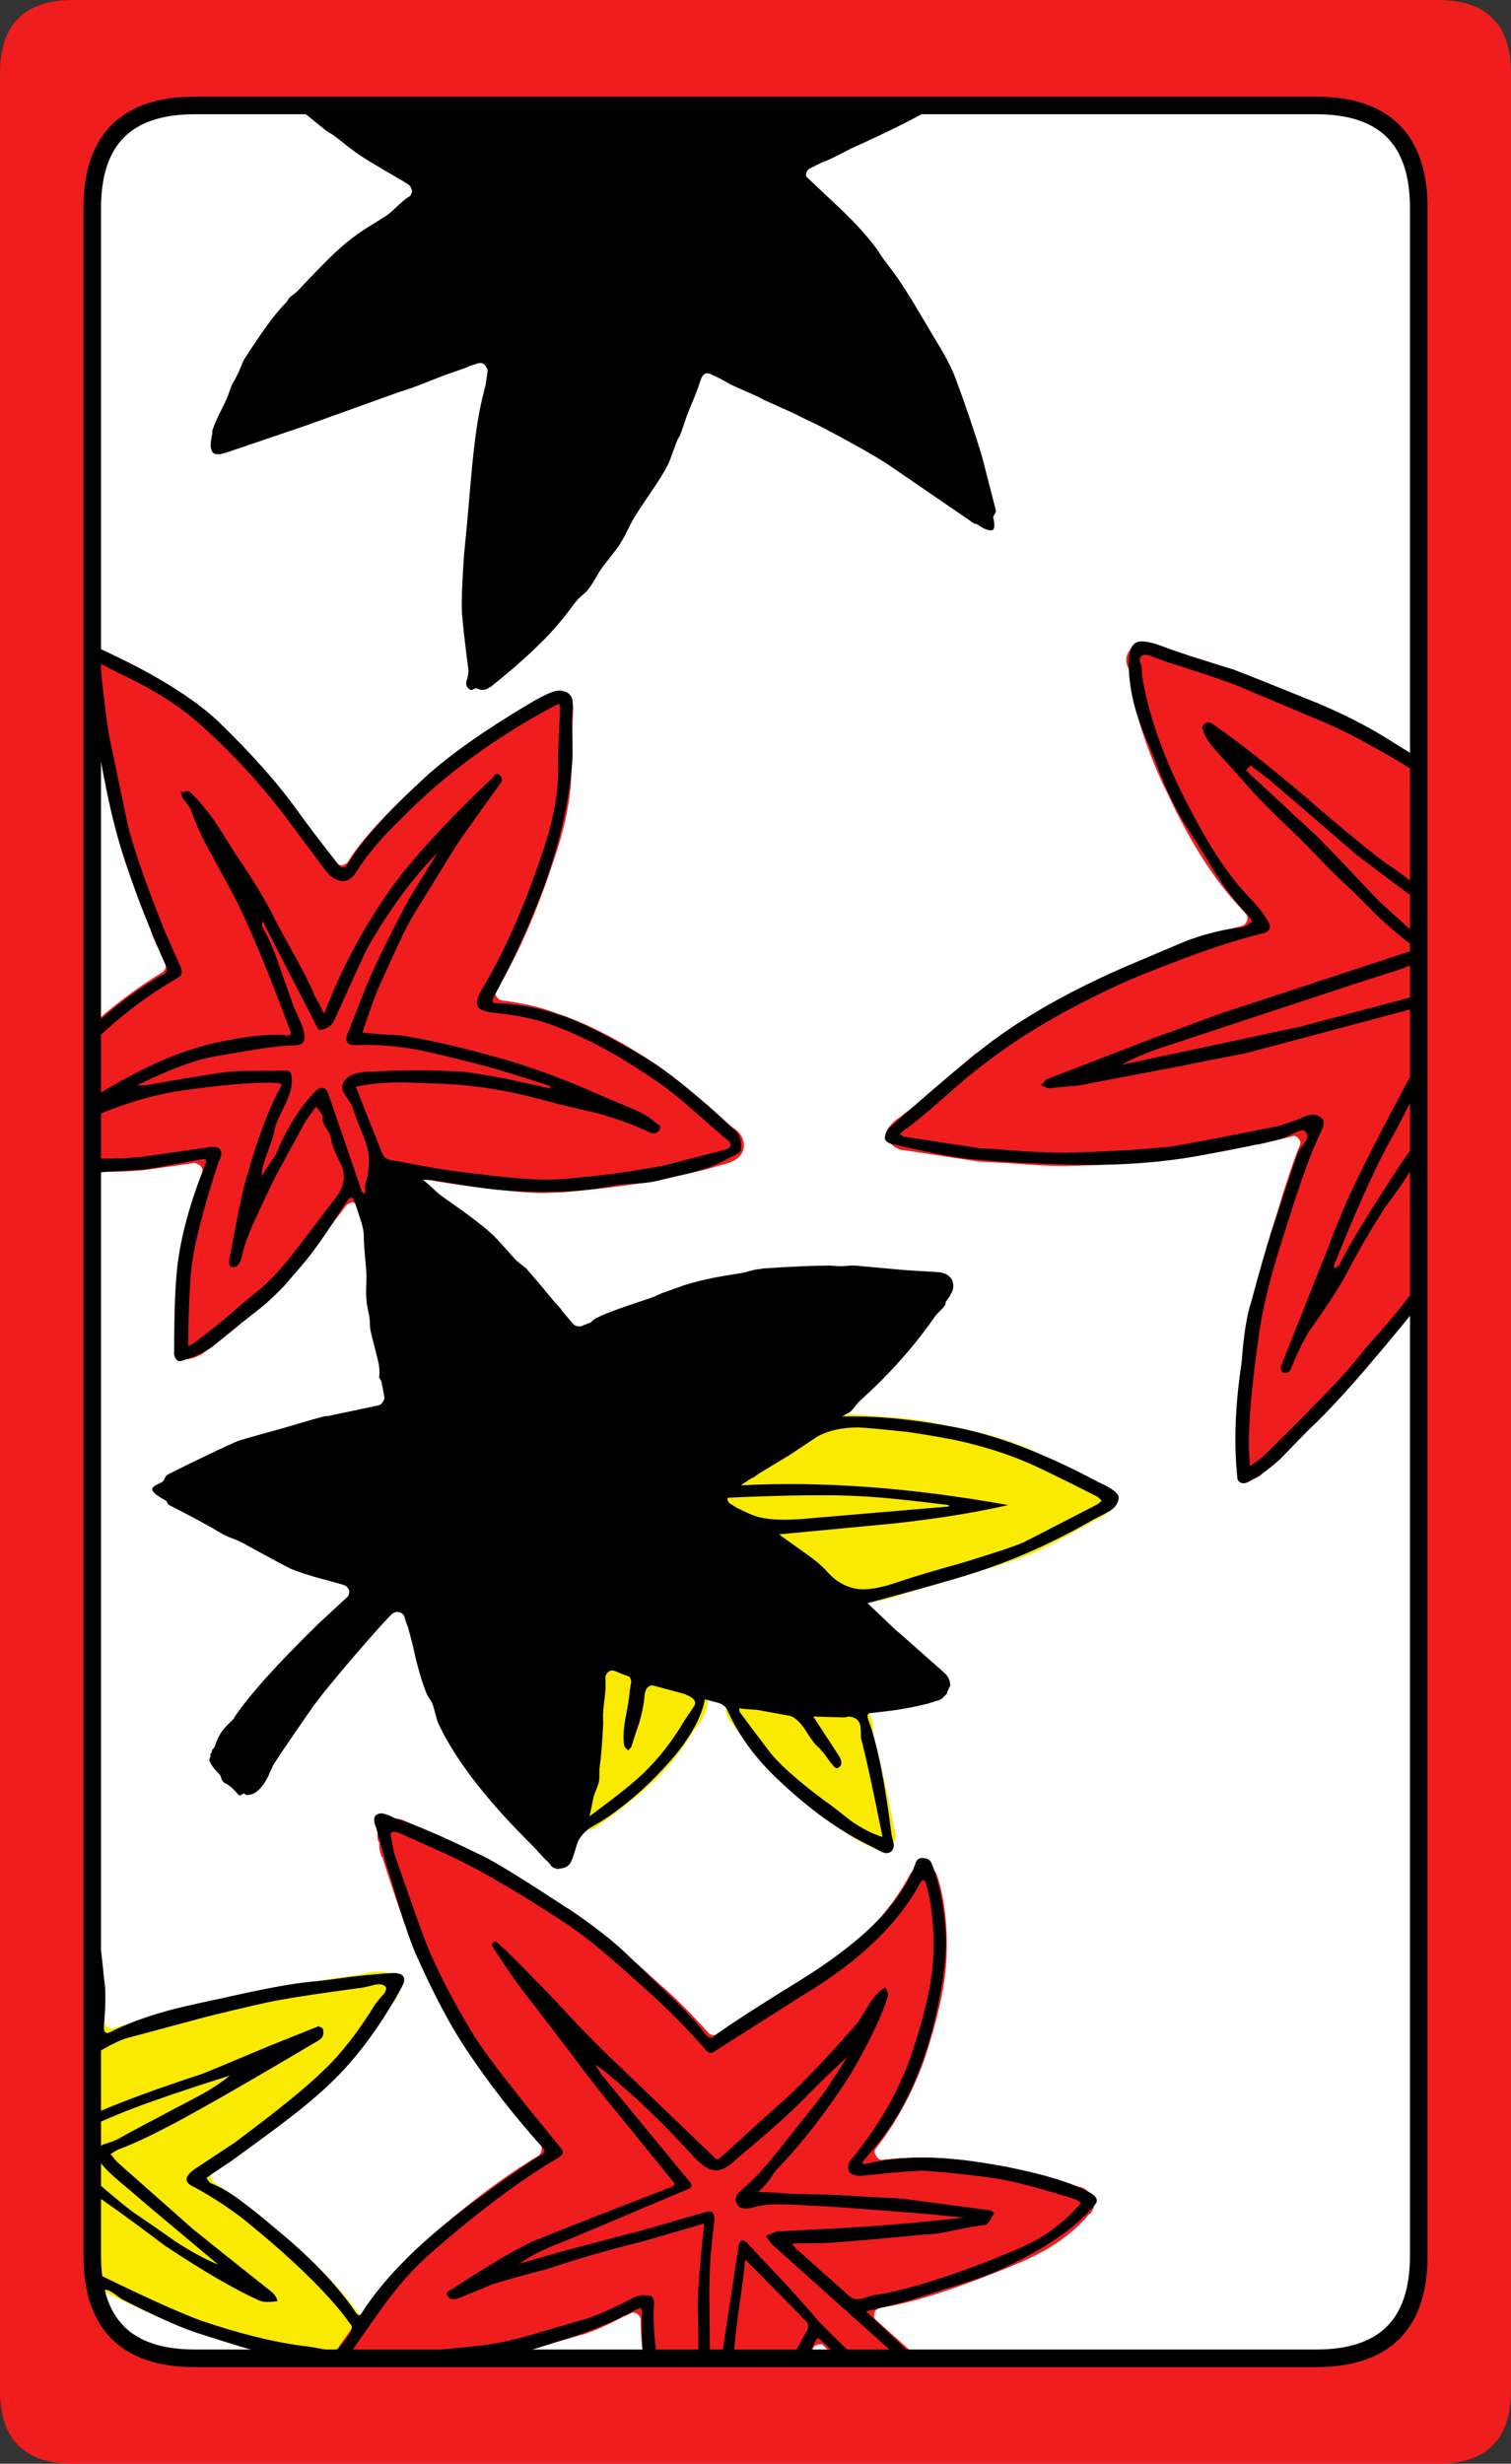 <svg width="103.2" height="168.2" preserveAspectRatio="none" version="1.1" viewBox="0 0 103.2 168.2" xmlns="http://www.w3.org/2000/svg">
 <rect x="0" y="0" width="103.2" height="168.2" fill="#333333" stroke="none"/>
 <path d="m13.299 7.199c-4.667 0-7 2.333-7 7v139.8c0 4.667 2.333 7 7 7h76.6c4.667 0 7-2.333 7-7v-139.8c0-4.667-2.333-7-7-7z" fill="#fff"/>
 <path d="m58.398 96.551c-1.097 7e-3 -2.097 0.24-3 0.699-0.176 0.1-0.608 0.367-1.299 0.801l-0.65 0.5c-0.017 8e-3 -0.034 8e-3 -0.051 0l-3.35 2c-0.187 0.198-0.321 0.365-0.4 0.5-0.039 0.1-0.105 0.166-0.199 0.199-0.068 0.067-0.152 0.1-0.25 0.1-0.196 0.018-0.346 0.068-0.449 0.15-0.03 0.029-0.065 0.046-0.102 0.051-0.234 0.158-0.366 0.34-0.398 0.549-7e-3 0.025-0.024 0.042-0.051 0.051-0.047 0.271 3e-3 0.504 0.15 0.699 0.029 0.048 0.044 0.081 0.049 0.1 0.061 0.098 0.144 0.181 0.25 0.25 1.021 0.677 2.105 1.112 3.25 1.301 0.125 0.018 0.226 0.069 0.301 0.15 0.083 0.085 0.133 0.184 0.15 0.299 0.032 0.197 0.148 0.398 0.35 0.602l1.051 0.75v-0.051c0.849 0.576 1.516 1.109 2 1.6 0.945 1.032 2.043 1.55 3.299 1.551 0.63-4e-3 1.496-0.188 2.6-0.551h-0.049c0.393-0.115 1.242-0.365 2.549-0.75l2.801-0.85c1.61-0.474 2.759-0.858 3.449-1.15 0.986-0.428 2.17-1.044 3.551-1.85l1.4-0.75 0.449-0.35 0.051-0.051c0.016-0.018 0.032-0.033 0.049-0.049 0.169-0.148 0.252-0.365 0.25-0.65 2e-3 -0.25-0.097-0.467-0.299-0.65l-0.051-0.051c-0.136-0.129-0.318-0.245-0.549-0.35l-4.9-2.4h0.049c-1.406-0.614-3.088-1.114-5.049-1.5l-0.5-0.1c-1.434-0.329-2.585-0.511-3.451-0.549zm-17.299 16.1c-0.221 0.017-0.423 0.119-0.609 0.279-0.197 0.322-0.3 0.645-0.291 0.971 0.069 0.383 0.102 1.282 0.1 2.699l-0.199 4c-6e-3 0.041-0.023 0.074-0.051 0.1l-0.699 3.051c-0.086 0.437 0.048 0.753 0.4 0.949 0.017 0.025 0.033 0.042 0.049 0.051 0.14 0.1 0.291 0.15 0.451 0.15 0.206 5e-3 0.373-0.063 0.5-0.201h0.049l1.201-0.898c1.112-0.823 1.978-1.54 2.6-2.15v0.049c1.202-1.202 2.169-2.452 2.9-3.75 0.037-0.036 0.07-0.069 0.1-0.1l0.15-0.15c0.532-0.797 0.698-1.479 0.5-2.049-0.214-0.573-0.749-0.939-1.602-1.1-0.017-7e-3 -0.032-0.025-0.049-0.051l-0.15-0.051c-0.026 9e-3 -0.059 9e-3 -0.1 0-0.179-0.099-0.379-0.148-0.6-0.148-0.042-3e-3 -0.093-0.021-0.15-0.051l-0.201-0.051c-0.018 0.012-0.051 0.012-0.1 0-0.179-0.095-0.411-0.143-0.699-0.148l-0.4 0.049c-0.076 9e-3 -0.16-7e-3 -0.25-0.049-0.051-0.011-0.101-0.046-0.15-0.102l-0.299-0.299c-0.253-0.186-0.753-0.436-1.5-0.75h-0.051l-0.301-0.15zm-0.609 0.279c6e-3 -0.01 4e-3 -0.019 0.01-0.029l-0.051 0.049c0.013-0.011 0.028-9e-3 0.041-0.019zm10.158 2.721c-0.559-0.01-0.892 0.24-1 0.75h-0.049c-0.073 0.388-7e-3 0.721 0.199 1l1.9 2.5c0.665 0.98 1.981 2.197 3.949 3.65 0.055 0.04 0.09 0.089 0.102 0.148h0.049l0.75 0.551c1.403 1.06 2.52 1.727 3.35 2l0.4 0.051c0.184-0.011 0.351-0.079 0.5-0.201 0.161-0.124 0.262-0.274 0.301-0.449 0.014-0.034 0.029-0.067 0.049-0.1 0.055-0.132 0.055-0.283 0-0.451l-0.35-1.699c-0.458-2.189-0.842-3.84-1.15-4.951 3e-3 -0.025 3e-3 -0.058 0-0.1v-0.199c4e-3 -0.426-0.062-0.76-0.199-1v-0.051c-0.279-0.569-0.762-0.852-1.449-0.85l-0.9-0.051-1.701 0.102-0.449 0.148c-0.1 0.063-0.216 0.063-0.35 0l-0.4-0.148c-0.333-0.109-1.149-0.275-2.449-0.5l-0.9-0.15zm-47.5 9.15-0.049 0.049 0.016-2e-3c0.021-8e-3 0.011-0.04 0.033-0.047zm-0.033 0.047c-0.389 0.137-0.615 0.403-0.615 0.852v9.4c6.7e-4 0.166 0.016 0.282 0.049 0.35 0.026 0.065 0.043 0.115 0.051 0.15l0.4 3.1c8e-3 0.111-9e-3 0.212-0.051 0.301-0.039 0.082-0.105 0.148-0.199 0.199-0.171 0.148-0.254 0.365-0.25 0.65v16.201c-1e-3 0.278 0.065 0.493 0.199 0.648 0.073 0.07 0.124 0.154 0.15 0.25 0.019 0.093 1e-3 0.176-0.051 0.25l-0.199 0.551c9e-3 0.034 9e-3 0.051 0 0.051-0.067 0.147-0.1 0.296-0.1 0.449v4.199c0 0.222 0.066 0.424 0.199 0.602 0.112 0.149 0.262 0.232 0.449 0.25l0.301 0.049c0.341-0.029 0.591-0.212 0.75-0.549v0.049l0.75-1.6v-0.051c0.885-1.678 1.485-3.11 1.801-4.299 0.048-0.109 0.114-0.21 0.199-0.301 0.124-0.051 0.24-0.067 0.35-0.049 0.137 0.02 0.238 0.068 0.301 0.148 2.65 1.262 4.567 2.096 5.75 2.5 2.572 0.968 4.972 1.569 7.199 1.801h0.051l1.9 0.4h0.199c0.437-0.021 0.871-0.271 1.301-0.75v0.049c0.437-0.618 0.669-0.967 0.699-1.049 0.267-0.535 0.267-0.999 0.049-1.402l-0.648-0.848c-1.51-1.936-3.793-4.12-6.85-6.551-0.948-0.723-1.799-1.322-2.551-1.799-0.104-0.042-0.187-0.126-0.25-0.25-0.022-0.091-0.022-0.192 0-0.301 0.053-0.114 0.119-0.215 0.199-0.301l0.301-0.199h0.051c0.58-0.309 1.096-0.643 1.549-1l0.9-0.699c2.311-1.681 4.094-3.133 5.35-4.352 1.208-1.175 2.407-2.741 3.6-4.699 0.038-0.036 0.073-0.069 0.102-0.1l0.148-0.15 0.451-0.6c0.289-0.558 0.239-1.042-0.15-1.451-0.253-0.235-0.604-0.351-1.051-0.35-0.342 1.3e-4 -0.641 0.033-0.898 0.1-0.025 0.027-0.06 0.045-0.102 0.051l-6.049 0.9c-1.564 0.327-3.014 0.66-4.35 1l-6.75 1.799c-0.085 0.048-0.185 0.048-0.301 0-0.078-0.025-0.143-0.091-0.199-0.199-0.064-0.066-0.098-0.149-0.102-0.25-1e-3 -1.139-0.067-2.19-0.199-3.15-0.493-3.756-1.427-6.938-2.801-9.549-0.16-0.304-0.392-0.471-0.699-0.5zm21.633 33.4 2e-3 2e-3v-0.051c8e-3 0.014-0.01 0.035-2e-3 0.049z" fill="#faea01"/>
 <path d="m78.1 43.801c-0.433 0.033-0.751 0.233-0.951 0.6-0.267 0.367-0.3 0.766-0.1 1.199 0.033 0.033 0.051 0.084 0.051 0.15l0.049 0.551c0.4 2.567 1.268 5.198 2.602 7.898 1.4 3 2.883 5.401 4.449 7.201l0.9 1c0.067 0.067 0.1 0.166 0.1 0.299 0 0.1-0.033 0.201-0.1 0.301s-0.15 0.166-0.25 0.199c-1.767 0.467-3.9 1.217-6.4 2.25-1.867 0.7-3.783 1.568-5.75 2.602-2.033 1.1-4.033 2.383-6 3.85h-0.051l-2.5 2.15c-1.3 1.133-2.283 1.932-2.949 2.398-0.167 0.133-0.283 0.252-0.35 0.352l-0.1 0.1c-0.167 0.2-0.217 0.433-0.15 0.699v0.051c0.033 0.233 0.183 0.433 0.449 0.6l0.051 0.051c0.1 0.067 0.282 0.15 0.549 0.25l-0.049-0.051 5.25 0.801 1.9 0.1c1.7 0.133 2.933 0.199 3.699 0.199h0.301c3.167-0.067 5.566-0.216 7.199-0.449 1.433-0.167 3.416-0.517 5.949-1.051v0.051l2.301-0.551c0.1-0.067 0.216-0.067 0.35 0 0.1 0.067 0.183 0.167 0.25 0.301 0.033 0.1 0.018 0.216-0.049 0.35-0.4 0.967-0.935 2.567-1.602 4.801l-0.35 1.1c-0.833 2.867-1.366 5-1.6 6.4-0.567 3.3-0.834 6.066-0.801 8.299l0.051 1.35c0.033 0.333 0.2 0.568 0.5 0.701h0.051c0.1 0.067 0.216 0.1 0.35 0.1 0.167 0 0.349-0.05 0.549-0.15l0.25-0.15h-0.049c0.5-0.4 0.765-0.615 0.799-0.648l1.852-1.852c2.433-2.367 4.183-4.248 5.25-5.648h0.049l3.301-4h0.049c1.3-1.767 2.201-3.168 2.701-4.201 0-0.033 0.015-0.066 0.049-0.1 0.067-0.1 0.102-0.267 0.102-0.5v-8.551c-0.067-0.1-0.102-0.183-0.102-0.25 0-0.1 0.017-0.183 0.051-0.25 0.033-0.1 0.051-0.232 0.051-0.398v-4.65c0-0.2-0.035-0.351-0.102-0.451-0.067-0.067-0.115-0.15-0.148-0.25 0-0.133 0.015-0.232 0.049-0.299 0.067-0.133 0.1-0.284 0.1-0.451v-0.299c0-0.1 0.035-0.183 0.102-0.25v-4.201l-0.051-0.398v-0.102l0.051-0.398v-8.051c0-0.333-0.151-0.583-0.451-0.75l-3.5-2.35c-2.133-1.3-4.1-2.333-5.9-3.1l-1.75-0.75c-2.133-0.9-3.449-1.435-3.949-1.602-0.767-0.333-1.883-0.715-3.35-1.148l-2.551-0.852h0.051zm-71.25 0.6c-0.2 0-0.351 0.033-0.451 0.1-0.033 0.033-0.049 0.066-0.049 0.1-0.3 0.167-0.434 0.434-0.4 0.801l0.1 1.299c0.167 1.833 0.401 3.401 0.701 4.701v-0.051c0.2 0.7 0.382 1.584 0.549 2.65l0.551 2.4c0.333 1.533 1.134 3.849 2.4 6.949l0.148 0.5 0.852 1.9c0.067 0.1 0.082 0.216 0.049 0.35-0.067 0.133-0.15 0.234-0.25 0.301-2.033 1.233-3.966 2.749-5.799 4.549h0.049l-2.549 2.75h-0.051c-0.167 0.167-0.25 0.368-0.25 0.602v4.799c0 0.233 0.101 0.45 0.301 0.65 0.167 0.167 0.382 0.25 0.648 0.25l0.551 0.051c0.033-0.033 0.084-0.051 0.15-0.051h2.85c1.5 0 2.667-0.066 3.5-0.199l2.801-0.4c0.1 0 0.199 0.033 0.299 0.1 0.1 0.033 0.183 0.117 0.25 0.25 0.033 0.1 0.033 0.216 0 0.35-1 2.8-1.55 5.035-1.65 6.701-0.067 0.567-0.1 1.383-0.1 2.449l-0.1 2.699c0 0.267 0.134 0.501 0.4 0.701 0.133 0.067 0.283 0.117 0.449 0.15l0.451-0.102 0.449-0.199-0.051 0.051c1.033-0.733 2.101-1.584 3.201-2.551v-0.051l1.299-1.049v0.049c0.933-0.8 2.251-2.333 3.951-4.6l1.549-2.049c0.067-0.067 0.15-0.117 0.25-0.15 0.067-0.067 0.15-0.084 0.25-0.051s0.183 0.084 0.25 0.15c0.167 0.1 0.351 0.15 0.551 0.15h0.15c0.233-0.033 0.415-0.134 0.549-0.301 0.167-0.3 0.267-0.55 0.301-0.75l0.051-0.75c0-0.1 0.033-0.183 0.1-0.25 0.067-0.1 0.133-0.166 0.199-0.199 0.067-0.033 0.15-0.051 0.25-0.051l0.451 0.051h0.148c1.767 0.367 3.567 0.667 5.4 0.9h0.201c1.867 0.267 3.316 0.398 4.35 0.398l1.4-0.049c2.967-0.267 5.333-0.585 7.1-0.951 0.767-0.167 1.683-0.382 2.75-0.648l1.4-0.4c0.6-0.2 0.949-0.533 1.049-1 0.067-0.567-0.166-1.034-0.699-1.4-0.067-0.033-0.117-0.066-0.15-0.1l-1.5-1.35c-1.533-1.3-2.683-2.217-3.449-2.75-2.4-1.633-4.65-2.817-6.75-3.551h-0.051c-1.033-0.433-2.334-0.749-3.9-0.949-0.1 0-0.199-0.05-0.299-0.15-0.1-0.1-0.15-0.201-0.15-0.301s0.033-0.199 0.1-0.299c1.433-2.367 2.734-5.334 3.9-8.9 0.9-2.633 1.284-4.916 1.15-6.85-0.033-0.667-3.3e-4 -1.401 0.1-2.201l0.049-1.199c0-0.167-0.033-0.318-0.1-0.451-0.033-0.1-0.049-0.183-0.049-0.25-0.067-0.167-0.185-0.298-0.352-0.398-0.2-0.1-0.332-0.15-0.398-0.15l-0.301 0.1h-0.1l-0.301 0.1c-4.033 2.1-7.566 4.668-10.6 7.701-1.533 1.533-2.599 2.799-3.199 3.799-0.1 0.1-0.201 0.168-0.301 0.201-0.133 0.033-0.25 0.016-0.35-0.051-0.1-0.033-0.183-0.099-0.25-0.199l-0.051-0.102-2.949-3.949c-1.633-2.167-3.534-4.184-5.701-6.051-1.533-1.333-3.415-2.533-5.648-3.6l-1.25-0.6c-0.133-0.067-0.267-0.1-0.4-0.1zm20.049 79.75c-0.367 0-0.65 0.134-0.85 0.4 0 0.033-0.015 0.049-0.049 0.049-0.2 0.233-0.268 0.567-0.201 1l0.1 0.201v0.148c0 0.267 0.05 0.517 0.15 0.75 0 0.033 0.017 0.051 0.051 0.051l0.4 1.25c0.767 2.333 1.35 3.983 1.75 4.949h0.049c0.8 2.033 1.951 4.25 3.451 6.65 0.933 1.5 2.615 3.717 5.049 6.65l0.051 0.051 0.1 0.148c0.033 0.067 0.051 0.15 0.051 0.25 0 0.067-0.017 0.15-0.051 0.25-0.033 0.067-0.084 0.135-0.15 0.201-2.533 1.533-5.167 3.533-7.9 6-1.4 1.167-3.032 3.116-4.898 5.85l-0.65 0.9c-0.3 0.367-0.333 0.733-0.1 1.1v0.051c0.167 0.367 0.5 0.549 1 0.549h0.35c1.9 0 4.633-0.182 8.199-0.549 1.133-0.133 2.767-0.484 4.9-1.051h-0.051l2.051-0.6h0.051c0.767-0.233 1.749-0.667 2.949-1.301h0.051l0.299-0.15c0.1-0.067 0.201-0.082 0.301-0.049 0.133 0.033 0.232 0.099 0.299 0.199 0.067 0.067 0.102 0.167 0.102 0.301 0 0.833 0.099 2.015 0.299 3.549l0.1 1v0.25c-0.033 0.067-0.082 0.117-0.148 0.15-0.1 0.133-0.15 0.3-0.15 0.5v0.6c0 0.233 0.083 0.435 0.25 0.602 0.2 0.167 0.417 0.25 0.65 0.25h8.35c0.267 0 0.484-0.083 0.65-0.25 0.167-0.167 0.25-0.368 0.25-0.602v-0.75l-0.051-0.399c0-0.1 0.033-0.201 0.1-0.301l1.5-2.699c0.033-0.1 0.101-0.168 0.201-0.201 0.067-0.033 0.166-0.049 0.299-0.049 0.1 0 0.183 0.048 0.25 0.148l3.4 3.201 0.199 0.15c0.067 0.033 0.117 0.099 0.15 0.199 0.033 0.067 0.051 0.133 0.051 0.199v0.5c0 0.233 0.083 0.435 0.25 0.602 0.167 0.167 0.384 0.25 0.65 0.25h3.299c0.267 0 0.484-0.083 0.65-0.25 0.167-0.167 0.25-0.368 0.25-0.602v-0.949c0-0.4-0.184-0.683-0.551-0.85-0.033-0.033-0.066-0.051-0.1-0.051l-4.65-4.15c-0.133-0.1-0.199-0.216-0.199-0.35s0.033-0.25 0.1-0.35c0.1-0.1 0.216-0.166 0.35-0.199 1.8-0.267 4.201-0.984 7.201-2.15l0.25-0.1c1.5-0.567 2.682-1.084 3.549-1.551 1.333-0.733 2.417-1.6 3.25-2.6h0.051c0.2-0.233 0.301-0.501 0.301-0.801v-0.049c-0.033-0.2-0.117-0.384-0.25-0.551-0.067-0.033-0.117-0.066-0.15-0.1-0.2-0.2-0.4-0.316-0.6-0.35h-0.051l-0.9-0.301c-1.3-0.4-2.283-0.667-2.949-0.801-0.833-0.233-1.818-0.415-2.951-0.549l-0.699-0.1c-1.167-0.167-2.217-0.25-3.15-0.25h-0.049c-0.9 0-1.801 0.048-2.701 0.148-0.133 0.033-0.25 3.3e-4 -0.35-0.1-0.1-0.1-0.166-0.216-0.199-0.35-0.033-0.133-3.3e-4 -0.25 0.1-0.35 1.367-1.767 2.45-3.751 3.25-5.951 0.967-2.9 1.482-5.282 1.549-7.148 0.067-2.067-0.133-3.852-0.6-5.352-0.033-0.033-0.049-0.082-0.049-0.148-0.133-0.4-0.451-0.602-0.951-0.602h-0.1c-0.4 0.067-0.683 0.268-0.85 0.602-0.833 1.567-1.984 3.032-3.451 4.398-1.1 0.933-2.565 1.968-4.398 3.102h0.049c-0.733 0.433-2.067 1.282-4 2.549l-1.25 0.801c-0.133 0.033-0.25 0.049-0.35 0.049-0.133-0.033-0.234-0.082-0.301-0.148-1.333-1.467-2.399-2.534-3.199-3.201l-1.15-1.049c-2.2-2-3.95-3.417-5.25-4.25h-0.049l-0.051-0.051h-0.051c-3.7-2.333-6.349-3.866-7.949-4.6l-3.1-1.35c-0.233-0.1-0.468-0.15-0.701-0.15z" fill="#ef1d1e"/>
 <path d="m16.949 1.9c-0.237 6e-3 -0.454 0.105-0.65 0.299-0.168 0.174-0.251 0.391-0.25 0.65v0.801c-0.01 0.504 0.228 0.805 0.701 0.9 0.072 0.028 0.138 0.061 0.199 0.1l0.199 0.15c0.038 0.029 0.073 0.061 0.102 0.1l0.148 0.199c0.801 0.711 1.9 1.444 2.816 2.164 0.714 0.575 1.14 0.91 2.035 1.637 0.227 0.167 0.333 0.195 0.553 0.354 0.471 0.335 0.801 0.659 1.297 0.996l0.049 0.051c0.428 0.33 1.547 1.012 3.352 2.049l0.398 0.25c0.114 0.084 0.182 0.185 0.201 0.301 0.057 0.108 0.057 0.207 0 0.299-0.028 0.126-0.096 0.209-0.201 0.25-0.462 0.277-0.999 0.919-1.471 1.246-1.069 0.708-1.993 1.138-3.328 2.356-0.816 0.742-1.8 1.783-2.781 2.818-0.199 0.206-0.368 0.267-0.568 0.48-0.078 0.084-0.129 0.217-0.205 0.303-0.072 0.078-0.123 0.118-0.195 0.197-0.633 0.667-1.517 1.884-2.65 3.65-0.17 0.271-0.286 0.702-0.447 0.998v2e-3l-0.25 0.5-0.051 0.051c-0.239 0.438-0.292 0.772-0.475 1.178-0.32 0.739-0.694 1.315-0.975 2.172-0.028 0.092 0.02 0.115 0 0.199-0.125 0.531-0.172 0.991 0 1.25 0.133 0.2 0.449 0.217 0.949 0.051l5.449-1.85c1.4-0.5 3.534-1.267 6.4-2.301 1.198-0.361 2.024-0.74 2.994-1.111l1.406-0.488 0.25-0.1c0.041-0.01 0.074-0.027 0.1-0.051l0.6-0.199c0.109-0.024 0.209-0.024 0.301 0 0.126 0.061 0.209 0.145 0.25 0.25 0.081 0.101 0.114 0.2 0.1 0.299-0.06 0.368-0.073 0.556-0.129 0.906-0.034 0.192-0.094 0.271-0.121 0.494-0.267 1-0.484 2.217-0.65 3.65-0.1 0.8-0.216 2-0.35 3.6-0.067 0.867-0.183 2.134-0.35 3.801-0.133 1.8-0.184 3.149-0.15 4.049 0.066 0.86 0.217 2.175 0.447 3.922 0 0.016-2e-4 0.021 0 0.037 0 0.167-0.05 0.412-0.148 0.742-0.033 0.267 0.065 0.449 0.299 0.549 0.115 0.044 0.264-0.119 0.387-0.119 0.01 4e-3 2e-3 0.016 0.016 0.019 0.136 0.061 0.252 0.094 0.35 0.1 0.233 1e-3 0.417-0.065 0.551-0.199h0.051c2.256-1.797 3.923-3.381 5-4.75 0.406-0.508 0.516-0.681 0.867-1.127 0.244-0.309 0.6-0.502 0.832-0.824 0.388-0.512 0.59-0.984 0.953-1.49 0.288-0.384 0.839-1.066 1.047-1.359 0.559-0.813 0.72-1.38 1.188-2.137 0.708-1.148 1.639-2.343 2.213-3.463 0.169-0.308 0.469-1.261 0.67-1.728 0.037-0.093 0.145-0.23 0.18-0.322 0.1-0.239 0.322-0.94 0.459-1.32 0.327-0.871 0.55-1.243 0.941-2.43 0.133-0.433 0.366-0.565 0.699-0.398 0.333 0.133 0.783 0.366 1.35 0.699 0.328 0.151 1.012 0.452 1.701 0.756 0.329 0.146 0.426 0.238 0.799 0.395l1.963 0.883c0.01 5e-3 0.028 0.013 0.037 0.018 0.335 0.199 1.104 0.537 1.582 0.781 2.175 1.135 3.98 2.137 5.019 2.867l5.549 3.801c0.033 8e-3 0.051 8e-3 0.051 0 0.038 0.028 0.104 0.021 0.148 0.041 0.358 0.273 0.699 0.439 1.002 0.408 0.167-0.033 0.199-0.299 0.1-0.799-0.01-0.035-0.017-0.078-0.021-0.113 0.054-0.163 0.227-0.289 0.172-0.486l-0.951-3.701c-0.517-1.692-1.116-3.458-1.799-5.299-0.273-0.721-0.757-1.638-1.451-2.75l-0.65-1.102c-1.004-1.708-1.737-2.857-2.199-3.449l-0.6-0.801c-0.021-0.027-0.028-0.032-0.049-0.059-0.158-0.236-0.183-0.29-0.352-0.541-0.567-0.8-1.367-1.699-2.4-2.699l-2.455-2.316c-0.014-0.046-0.042-0.082-0.045-0.135 0-0.081 0.015-0.165 0.051-0.25 0.064-0.088 0.13-0.154 0.199-0.199 0.399-0.193 0.537-0.266 0.881-0.434 0.117-0.047 0.197-0.065 0.32-0.117 0.367-0.167 0.9-0.432 1.6-0.799 2.5-1.133 4.25-2 5.25-2.6l4.547-2.801c0.086-0.061 0.035-0.146 0.102-0.211 0.051-0.035 0.097-0.054 0.148-0.09 0.085-0.028 0.169-0.044 0.25-0.049 0.188-0.018 0.339-0.101 0.451-0.25v-0.051c0.165-0.154 0.248-0.336 0.25-0.549v-0.701c0-0.26-0.079-0.477-0.25-0.65-0.197-0.194-0.414-0.293-0.65-0.299zm60.6 42c-0.333 0.2-0.483 0.766-0.449 1.699 0.033 1.433 0.4 2.984 1.1 4.65 0.3 0.7 0.717 1.733 1.25 3.1 0.5 1.167 1 2.151 1.5 2.951 0.467 0.7 1.133 1.766 2 3.199 0.767 1.233 1.517 2.216 2.25 2.949l0.35 0.451c-0.367 0.267-0.584 0.4-0.65 0.4-1.1 0.1-2.315 0.383-3.648 0.85-0.267 0.1-1.418 0.583-3.451 1.449-4 1.667-7.333 3.485-10 5.451-1.633 1.233-3.967 3.198-7 5.898-0.2 0.167-0.316 0.368-0.35 0.602-0.067 0.267 0.082 0.449 0.449 0.549 2.3 0.533 4.002 0.867 5.102 1 1.933 0.2 4.232 0.334 6.898 0.4 3.1 0.1 6.017-0.084 8.75-0.551 2.933-0.533 4.885-0.933 5.852-1.199 0.2-0.067 0.498-0.2 0.898-0.4 0.367-0.167 0.601-0.217 0.701-0.15 0.233 0.2 0.249 0.45 0.049 0.75l-0.5 0.701-1.75 5.25c-0.367 1.1-0.849 2.767-1.449 5-0.3 0.9-0.517 2.284-0.65 4.15-0.433 2.767-0.532 5.35-0.299 7.75 0 0.2 0.066 0.332 0.199 0.398 0.167 0.1 0.366 0.085 0.6-0.049 0.7-0.367 1.435-0.9 2.201-1.6 0.833-0.867 1.465-1.518 1.898-1.951 1.3-1.2 3.085-3.167 5.352-5.9 2.133-2.5 3.666-4.616 4.6-6.35 0.233-0.333 0.433-0.717 0.6-1.15 0.167-0.267 0.283-0.482 0.35-0.648 0.067-0.233 7.8e-4 -0.417-0.199-0.551-0.133-0.067-0.25 0.017-0.35 0.25-0.167 0.267-0.3 0.433-0.4 0.5l-0.051 0.051-0.049 0.148c-0.333 0.8-0.833 1.668-1.5 2.602-0.4 0.533-1.018 1.332-1.852 2.398-0.533 0.7-1.4 1.717-2.6 3.051-0.867 1.133-2 2.401-3.4 3.801-0.8 0.833-2.015 2.048-3.648 3.648-0.1 0.1-0.4 0.317-0.9 0.65l-0.051-1.25c-0.033-1.867 0.217-4.599 0.75-8.199 0.267-1.7 0.8-3.783 1.6-6.25 1.1-3.567 1.968-5.968 2.602-7.201 0.233-0.467 0.198-0.783-0.102-0.949-0.3-0.2-0.666-0.2-1.1 0-0.8 0.333-1.416 0.55-1.85 0.65-3.8 0.767-6.267 1.234-7.4 1.4-1.967 0.2-4.333 0.332-7.1 0.398-0.733 0-1.667-0.033-2.801-0.1-1.7-0.133-2.683-0.199-2.949-0.199l-5.25-0.801-0.25-0.15 0.25-0.25c0.667-0.467 1.583-1.217 2.75-2.25 1.2-1.067 2.117-1.832 2.75-2.299 1.767-1.367 3.749-2.634 5.949-3.801 2.067-1.1 3.935-1.966 5.602-2.6 2.767-1.1 5.032-1.883 6.799-2.35 0.5-0.133 0.767-0.201 0.801-0.201 0.333-0.133 0.45-0.333 0.35-0.6-0.167-0.367-0.45-0.783-0.85-1.25-0.433-0.467-0.767-0.833-1-1.1-1.3-1.433-2.734-3.749-4.301-6.949-1.3-2.7-2.149-5.25-2.549-7.65 0-0.433-0.035-0.716-0.102-0.85-0.1-0.233-0.082-0.4 0.051-0.5 0.1-0.1 0.284-0.117 0.551-0.051l1.049 0.4c2.133 0.667 3.734 1.2 4.801 1.6l5.699 2.4c1.433 0.567 3.35 1.567 5.75 3 0.8 0.5 1.967 1.283 3.5 2.35h0.051c0.3 0.133 0.517 0.083 0.65-0.15 0.067-0.133 0.067-0.217 0-0.25-0.133-0.067-0.217-0.117-0.25-0.15l-0.4-0.35c-0.767-0.7-2.133-1.65-4.1-2.85-1.8-1.167-3.85-2.2-6.15-3.1-2.633-1.067-4.267-1.718-4.9-1.951-2.133-0.633-3.717-1.149-4.75-1.549-0.967-0.367-1.6-0.45-1.9-0.25zm-70.6 0.449c-0.533-0.267-0.816-0.199-0.85 0.201-0.067 0.667-0.051 1.45 0.049 2.35 0.2 1.8 0.384 3.149 0.551 4.049 0.433 2.367 0.784 4.068 1.051 5.102 0.367 1.433 0.882 3.065 1.549 4.898 0.467 1.3 1.133 2.934 2 4.9 0.167 0.3 0.134 0.517-0.1 0.65-2.233 1.233-4.567 3.117-7 5.65l-2 2.5c-0.133 0.2-0.116 0.382 0.051 0.549 0.1 0.133 0.183 0.168 0.25 0.102 0.067-0.1 0.1-0.168 0.1-0.201l3.299-3.5c1.933-1.933 3.933-3.499 6-4.699l0.4-0.25c0.133-0.133 0.15-0.333 0.051-0.6l-1.15-2.602c-1.3-3.267-2.133-5.683-2.5-7.25l-1.051-5.049c-0.233-0.867-0.499-2.816-0.799-5.85l1.25 0.648c2.233 1.033 4.049 2.167 5.449 3.4 2.067 1.833 3.933 3.818 5.6 5.951l2.951 3.949c0.367 0.533 0.766 0.834 1.199 0.9 0.433 0.033 0.784-0.184 1.051-0.65 0.7-1.133 1.783-2.401 3.25-3.801 2.867-2.9 6.316-5.415 10.35-7.549l0.25-0.1 0.051 0.35c-0.033 0.767-0.084 1.9-0.15 3.4 0.133 1.867-0.233 4.049-1.1 6.549-1.167 3.467-2.452 6.401-3.852 8.801-0.467 0.733-0.649 1.233-0.549 1.5s0.499 0.433 1.199 0.5c1.633 0.167 3 0.467 4.1 0.9 2.067 0.767 4.251 1.933 6.551 3.5 0.733 0.467 1.584 1.116 2.551 1.949l2.398 2.1c0.633 0.433 0.668 0.734 0.102 0.9l-4.051 1.051c-2.2 0.433-4.551 0.749-7.051 0.949-1.3 0.1-3.217-0.016-5.75-0.35-1.633-0.167-3.416-0.45-5.35-0.85-0.267-0.033-0.484-0.068-0.65-0.102-0.267-0.067-0.449-0.216-0.549-0.449l-1.801-4.551c0.9-0.2 1.917-0.299 3.051-0.299 0.333 0 1.349 0.033 3.049 0.1 2.133 0.1 4.368 0.466 6.701 1.1 0.833 0.233 2.066 0.534 3.699 0.9 1.4 0.4 2.584 0.834 3.551 1.301 0.233 0.133 0.45 0.098 0.65-0.102 0.167-0.2 0.116-0.367-0.15-0.5-0.4-0.367-0.95-0.7-1.65-1l-1.801-0.75c-2.667-1.2-5.083-2.099-7.25-2.699-2.433-0.7-4.666-1.217-6.699-1.551-1.233-0.067-2.132-0.133-2.699-0.199l0.148-0.449c0.467-1.4 0.85-2.417 1.15-3.051 1.1-2.467 1.835-3.984 2.201-4.551l2.898-4.699c0.4-0.6 1.417-2.034 3.051-4.301 0.133-0.167 0.101-0.349-0.1-0.549-0.133-0.133-0.267-0.083-0.4 0.15l-1.1 1.049c-2.767 2.7-4.8 4.983-6.1 6.85-1.8 2.6-3.252 5.35-4.352 8.25-0.4-0.733-0.615-1.133-0.648-1.199-0.3-0.733-0.767-1.667-1.4-2.801-0.767-1.367-1.251-2.266-1.451-2.699-0.533-1.067-1.4-2.483-2.6-4.25-0.6-0.967-1.067-1.699-1.4-2.199-0.567-0.8-1.115-1.451-1.648-1.951-0.1-0.1-0.218-0.116-0.352-0.049-0.133 0.033-0.232 0.033-0.299 0l0.1 0.398c0.367 0.467 0.566 0.752 0.6 0.852 0.267 0.833 0.734 1.849 1.4 3.049l1.6 2.951c1 1.967 2.268 5.015 3.801 9.148 0.033 0.167-0.05 0.25-0.25 0.25-1.133-0.133-2.767 0.033-4.9 0.5-1.567 0.367-3.1 0.917-4.6 1.65-1.767 0.867-3.35 1.783-4.75 2.75-0.467 0.333-0.651 0.735-0.551 1.201 0.233 0 0.4-0.035 0.5-0.102 2.633-1.2 5.017-1.95 7.15-2.25 3.1-0.433 5.284-0.6 6.551-0.5 0.233 0 0.282 0.101 0.148 0.301-0.867 1.6-1.683 3.817-2.449 6.65-0.2 0.733-0.533 2.367-1 4.9-0.1 0.433-0.05 0.666 0.15 0.699 0.3 0.067 0.517-0.15 0.65-0.65 0.167-0.767 0.483-1.65 0.949-2.65l1.199-2.549c0.2-0.4 0.95-1.784 2.25-4.15l0.701-0.949 0.299 0.398c0.1 0.133 0.15 0.252 0.15 0.352-0.033 0.233 0.05 0.483 0.25 0.75 0.2 0.3 0.301 0.515 0.301 0.648 0.067 0.467 0.317 1.1 0.75 1.9 0.267 0.767 0.133 1.484-0.4 2.15l-2.551 3.35c-1 1.333-1.95 2.366-2.85 3.1-0.2 0.133-0.933 0.752-2.199 1.852-0.9 0.733-1.65 1.317-2.25 1.75l-0.25 0.1v-0.201c0.033-2.167 0.099-3.783 0.199-4.85 0.133-1.567 0.75-4.049 1.85-7.449 0.233-0.433 0.284-0.734 0.15-0.9-0.133-0.2-0.449-0.25-0.949-0.15l-3.801 0.551c-0.833 0.133-1.866 0.199-3.1 0.199h-3.85c-0.367 0-0.533 0.101-0.5 0.301 0 0.3 0.167 0.5 0.5 0.6 0.3 0.1 0.583 0.15 0.85 0.15h0.4c0.333-0.067 0.8-0.1 1.4-0.1 0.633 0 1.083-0.018 1.35-0.051 0.533-0.033 1.349-0.084 2.449-0.15 0.5-0.067 1.818-0.299 3.951-0.699 0.3-0.067 0.399 0.032 0.299 0.299-1.067 2.633-1.716 5.017-1.949 7.15-0.133 1.233-0.201 3.1-0.201 5.6-0.033 0.2-4e-5 0.384 0.102 0.551 0.1 0.167 0.249 0.217 0.449 0.15 0.933-0.3 1.633-0.633 2.1-1 1.433-1.167 2.517-2.033 3.25-2.6 0.5-0.4 1.05-0.917 1.65-1.551 0.667-0.767 1.167-1.35 1.5-1.75 0.4-0.5 0.883-1.167 1.449-2 0.767-1.2 1.218-1.884 1.352-2.051 0.2-0.267 0.349-0.249 0.449 0.051 0.1 0.267 0.234 0.666 0.4 1.199 0.167 0.467 0.25 0.868 0.25 1.201 0 0.814 0.128 1.629 0.172 2.443 0.053 0.758-0.081 1.208 0.027 2.057v0.049c0.029 0.232 0.148 0.745 0.191 1.023 0.034 0.276 0.02 0.552 0.059 0.828 0.032 0.162 0.168 0.7 0.389 1.551 0.01 0.037 0.01 0.06 0.018 0.098 0.186 0.638 0.258 1.163 0.193 1.551-0.015 0.059 0.111 0.212 0.156 0.311l0.195 1.039c0.025 0.135-0.01 0.251-0.102 0.35-0.063 0.134-0.162 0.217-0.299 0.25l-3.551 0.75 0.051-0.049-0.15 0.049h-0.051c-1.237 0.321-1.848 0.531-2.799 0.801-1.07 0.304-2.442 0.662-3.15 0.9-0.638 0.278-1.772 0.811-3.4 1.6l-1.199 0.6c-0.026 0.02-0.059 0.038-0.1 0.051-0.234 0.124-0.242 0.328-0.367 0.49-0.045 0.02-0.141 0.092-0.184 0.109-0.333 0.133-0.517 0.267-0.551 0.4 0 0.133 0.118 0.283 0.352 0.449 0.254 0.178 0.38 0.227 0.59 0.361 0.101 0.084 0.074 0.22 0.209 0.289 1.528 0.776 2.728 1.425 3.6 1.949 0.433 0.273 0.908 0.356 1.348 0.602 1.053 0.561 2.821 1.547 3.353 1.799 0.567 0.233 1.284 0.468 2.15 0.701 0.045 0.011 0.145 0.035 0.193 0.047 0 5.3e-4 -2.3e-4 6e-4 0.01 2e-3l1.25 0.35c0.141 0.049 0.242 0.117 0.301 0.201 0.083 0.115 0.116 0.231 0.1 0.35-0.012 0.128-0.062 0.229-0.15 0.301l-1.949 1.799c-2.829 2.768-4.746 4.902-5.75 6.4-0.01 0.044-0.023 0.077-0.051 0.1l-0.401 0.4c-0.581 0.582-0.739 1.06-0.898 1.537-0.062 0.06-0.075 0.095-0.15 0.162-0.046 0.062-0.015 0.114-0.047 0.174-0.01 0.052-0.101 0.127-0.104 0.178-5e-4 0.025 0.036 0.049 0.037 0.074-0.021 0.107-0.117 0.223-0.088 0.324 0.206 0.495 0.468 0.681 0.713 0.959 0.118 0.163 0.076 0.329 0.238 0.492l0.049 0.049c0.082 0.081 0.15 0.057 0.23 0.127 0.195 0.119 0.438 0.332 0.77 0.725 0.111 0.1 0.249-0.111 0.367-0.1 0.058 0.01 0.127 0.097 0.184 0.1 0.266-3e-3 0.498-0.086 0.699-0.25 0.316-0.25 0.599-0.651 0.85-1.201v-0.049l0.201-0.4c0.01-3.9e-4 0.01-0.018 0-0.051l0.65-1c1.363-1.999 2.161-3.148 2.398-3.449 0.442-0.597 1.347-1.675 2.283-2.785 0.979-1.134 1.976-2.305 2.828-3.17 0.102-0.08 0.214-0.129 0.34-0.145 0.129-0.012 0.246 0.021 0.35 0.1 0.107 0.084 0.173 0.183 0.199 0.299 0.056 0.32 0.206 0.531 0.27 0.842 0.133 0.496 0.255 0.897 0.432 1.76 0.267 1.1 0.532 1.966 0.799 2.6 0.105 0.247 0.246 0.357 0.354 0.596 0.202 0.476 0.27 1.109 0.498 1.555 1.265 2.615 3.506 5.38 6.414 8.246 0.332 0.342 0.522 0.59 0.885 0.953 0.014 0.015 0.023 7e-3 0.037 0.021 0.102 0.095 0.16 0.184 0.264 0.279v0.049c0.149 0.147 0.315 0.23 0.5 0.25l0.152-0.029c0.01-3e-4 0.013-3e-3 0.019-4e-3l0.078-0.016c0.309-0.037 0.526-0.188 0.65-0.451 0.202-0.39 0.323-1.016 0.508-1.457 0.233-0.395 0.545-0.712 0.941-0.943 0.633-0.333 1.35-0.816 2.15-1.449 1.2-0.933 2.367-2.067 3.5-3.4 1.163-1.429 1.841-2.707 2.043-3.838l0.928 0.248c0.282 0.084 0.509 0.241 0.629 0.541 0.767 1.7 1.916 3.266 3.449 4.699 2.133 2.033 4.252 3.551 6.352 4.551 0.133 0.067 0.348 0.183 0.648 0.35 0.267 0.133 0.484 0.149 0.65 0.049 0.167-0.1 0.25-0.267 0.25-0.5 0-0.033-0.05-0.248-0.15-0.648-0.467-3.7-1-6.334-1.6-7.9-0.099-0.297-0.047-0.445 0.148-0.447 1.163-0.137 2.221-0.219 3.951-0.652l0.451-0.15c0.281-0.055 0.48-0.156 0.6-0.301 0.015-0.018 0.033-0.034 0.051-0.049l0.051-0.051c0.016-0.017 0.034-0.035 0.051-0.051 0.099-0.08 0.095-0.211 0.145-0.314-1e-3 -0.012 0.058-0.024 0.055-0.035l-0.023-0.039c0.032-0.091 0.123-0.152 0.121-0.26 0-0.29-0.117-0.557-0.348-0.801l-3.049-2.699c-0.083-0.081-0.199-0.154-0.283-0.234l-1.967-1.867c3.8-1.033 6.096-1.683 6.896-1.949 2.833-0.867 5.704-2.134 8.604-3.801 0.467-0.233 0.816-0.415 1.049-0.549 0.367-0.233 0.564-0.516 0.598-0.85 0.067-0.3-0.381-0.668-1.348-1.102-3.867-2.067-7.299-3.35-10.299-3.85-2.367-0.433-4.533-0.65-6.5-0.65h-0.75l0.549-0.299c0.284-0.244 0.428-0.539 0.701-0.787 2.082-1.876 3.751-3.785 5.092-5.721 0.196-0.279 0.522-0.51 0.707-0.793 0.055-0.088 0.01-0.155 0.051-0.24 0.086-0.138 0.217-0.272 0.299-0.41v-0.049c0.24-0.345 0.275-0.696 0.102-1.051-0.167-0.288-0.468-0.455-0.9-0.5l-2.256-0.137-3.445-0.312c-0.238-0.027-0.801 0.055-1.078 0.041l-0.672-0.041c-1.044 1e-3 -2.559 0.067-4.549 0.199-0.063 5e-3 -0.151 0.039-0.215 0.045-0.06 7e-3 -0.075-1e-3 -0.135 6e-3 -0.264 0.027-0.819 0.212-1.129 0.264-1.236 0.197-2.456 0.377-3.922 0.836l-1.25 0.449c-0.444 0.14-0.582 0.265-0.986 0.402-1.48 0.501-3.082 1.012-3.863 1.449-0.052 0.039-0.192 0.165-0.275 0.234-0.125 0.069-0.412 0.147-0.525 0.215-0.054 0.047-0.126 0.039-0.189 0.055-0.154-3e-3 -0.307-0.011-0.461-0.154v-2e-3c-0.152-0.196-0.533-0.62-0.725-0.855l-0.172-0.242c-0.068-0.09-0.312-0.325-0.391-0.424-0.616-0.738-1.092-1.337-2.01-2.377v0.051c-0.156-0.173-0.461-0.365-0.627-0.539-0.604-0.635-0.799-0.935-1.574-1.711-0.938-0.868-2.23-1.755-3.481-2.639-0.495-0.379-0.759-0.727-1.293-1.111h0.475c0.067 0 1.016 0.149 2.85 0.449 1.1 0.167 2.034 0.267 2.801 0.301 2.567 0.167 4.865 0.048 6.898-0.352 0.3-0.067 0.817-0.115 1.551-0.148 0.633-0.033 1.133-0.101 1.5-0.201 0.5-0.133 1.268-0.316 2.301-0.549 0.9-0.233 1.65-0.518 2.25-0.852l0.699-0.35c0.233-0.1 0.367-0.216 0.4-0.35 0.067-0.633-0.1-1.1-0.5-1.4-2.433-2.3-4.451-3.934-6.051-4.9-1.967-1.167-3.583-2.015-4.85-2.549-1.833-0.733-3.601-1.117-5.301-1.15-0.267 0-0.333-0.134-0.199-0.4 1.367-2.533 2.533-5.099 3.5-7.699 1.133-3.233 1.767-6.15 1.9-8.75 0-1.367-0.019-2.2-0.053-2.5 0.067-0.567 0.086-1.001 0.053-1.301-0.067-0.467-0.4-0.699-1-0.699-0.367 0.033-1.051 0.349-2.051 0.949-2.967 1.767-5.282 3.4-6.949 4.9-2.6 2.4-4.367 4.367-5.301 5.9-0.233 0.433-0.483 0.449-0.75 0.049-1.233-1.567-2.132-2.749-2.699-3.549-1.3-1.833-3.1-3.866-5.4-6.1-1.667-1.6-4.333-3.251-8-4.951zm75.301 5.1c-0.1 0.1-0.15 0.183-0.15 0.25 0.033 0.067 0.066 0.15 0.1 0.25 0.1 0.3 0.284 0.618 0.551 0.951 0.167 0.2 0.399 0.466 0.699 0.799 0.5 0.533 1.232 1.351 2.199 2.451 0.9 0.933 1.667 1.699 2.301 2.299 0.5 0.467 1.217 1.184 2.15 2.15s1.65 1.666 2.15 2.1l1.898 1.9c0.8 0.733 1.484 1.317 2.051 1.75 0.067 0.033 0.183 0.184 0.35 0.451l-0.1 0.1-13.1 4.299c-2.067 0.767-3.617 1.335-4.65 1.701l-7.25 2.799-0.35 0.4c0.1 0.033 0.267 0.101 0.5 0.201l2.1-0.201 7.1-1.35c0.933-0.2 2.368-0.483 4.301-0.85l13.9-3.701c0.167-0.067 0.25-0.067 0.25 0l-0.102 0.25-3.1 5.551c-1.533 2.867-2.65 5.033-3.35 6.5-0.633 1.267-1.3 2.833-2 4.699l-3.199 8.051c-0.033 0.067-0.033 0.15 0 0.25s0.066 0.166 0.1 0.199c0.267 0.067 0.449 7.8e-4 0.549-0.199 0.367-0.933 0.783-1.8 1.25-2.6 1.267-1.767 2.15-3.133 2.65-4.1 0.633-1.233 1.467-2.667 2.5-4.301 1-1.333 1.7-2.366 2.1-3.1 0.433-0.767 1.335-2.084 2.701-3.951l0.549-0.699c0.3-0.367 0.434-0.717 0.4-1.051l-0.15-0.148-0.449 0.25-0.35 0.5c-0.733 1.1-1.9 2.732-3.5 4.898-2.267 3.433-3.734 5.835-4.4 7.201-0.033 0.033-0.134 0.099-0.301 0.199l-0.049-0.199 1.049-2.551c1.267-3 2.317-5.2 3.15-6.6 0.167-0.333 0.917-1.767 2.25-4.301l2.801-5.1c0.167-0.2 0.167-0.382 0-0.549-0.133-0.133-0.284-0.184-0.451-0.15l-11.1 2.949-12.199 2.6c0.7-0.4 1.584-0.782 2.65-1.148l13.5-4.451c0.5-0.167 1.232-0.399 2.199-0.699 0.867-0.267 1.566-0.55 2.1-0.85 0.1-0.033 0.251-0.068 0.451-0.102 0.2-0.033 0.316-0.132 0.35-0.299 0.033-0.167-0.017-0.318-0.15-0.451-0.167-0.133-0.3-0.25-0.4-0.35-2.1-1.9-3.166-2.867-3.199-2.9-1.833-1.967-3.217-3.416-4.15-4.35l-4.85-4.5 0.299-0.35 1.25 0.949c1.367 1.167 3.384 2.901 6.051 5.201 0.133 0.1 2.35 1.767 6.65 5l0.549 0.449c0.3 0.167 0.502 0.184 0.602 0.051 0.067-0.133 0.016-0.317-0.15-0.551 0-0.033-0.167-0.15-0.5-0.35l-0.5-0.4c-2.267-1.9-3.8-3.1-4.6-3.6-0.767-0.533-2.267-1.75-4.5-3.65-2.833-2.467-5.3-4.434-7.4-5.9-0.233-0.167-0.433-0.167-0.6 0zm-52.361 8.766-1.939 3.135c-1.533 2.867-2.566 5-3.1 6.4l-1.1 2.801c-0.233 0.533-0.051 0.799 0.549 0.799 1.333-0.067 2.8 0.05 4.4 0.35 0.833 0.167 2.283 0.517 4.35 1.051 1 0.267 2.518 0.734 4.551 1.4l-0.051 0.15-2.949-0.65c-1.633-0.3-2.701-0.467-3.201-0.5-1.933-0.1-3.883-0.1-5.85 0-0.467 0-0.816 0.033-1.049 0.1-0.433 0.067-0.751 0.233-0.951 0.5-0.233 0.3-0.233 0.616 0 0.949 0.333 0.5 0.5 0.767 0.5 0.801 0.067 0.267 0.301 0.9 0.701 1.9 0.333 0.767 0.483 1.416 0.449 1.949l-0.068 0.881c-0.084 0.305-0.232 0.563-0.182 0.969v0.301c-0.167-0.067-0.25-0.133-0.25-0.199l-2.25-6.551c-0.067-0.233-0.167-0.383-0.301-0.449-0.167-0.067-0.349-0.018-0.549 0.148-1.1 1.1-2.017 2.552-2.75 4.352l-1 1.5c0.033-0.467 0.183-1.034 0.449-1.701 0.267-0.7 0.418-1.2 0.451-1.5 0.033-0.233 0.283-0.817 0.75-1.75 0.367-0.733 0.498-1.383 0.398-1.949-0.033-0.233-0.165-0.334-0.398-0.301-2.233 0-3.483 0.018-3.75 0.051-0.867 0.1-2.818 0.416-5.852 0.949h-0.549c2.167-1.067 3.884-1.716 5.15-1.949 2.4-0.433 4.016-0.683 4.85-0.75 0.2 0 0.516-0.018 0.949-0.051 0.333-0.033 0.5-0.215 0.5-0.549 0-0.3-0.099-0.668-0.299-1.102-0.233-0.5-0.4-0.882-0.5-1.148-0.433-1.2-0.751-2.101-0.951-2.701-0.367-1.067-0.75-1.933-1.15-2.6-0.033-0.067-0.016-0.183 0.051-0.35l3.75 7.299c0 0.033 0.033 0.068 0.1 0.102 0.033 0.033 0.068 0.033 0.102 0 0.467-0.067 0.784-0.301 0.951-0.701 1.4-3.1 2.15-4.734 2.25-4.9 1.53-2.66 3.125-4.819 4.787-6.484zm28.711 39.234h4e-3c0.633 0.033 1.563 0.117 2.795 0.25 0.567 0.033 1.834 0.235 3.801 0.602 1.833 0.4 3.45 0.9 4.85 1.5 0.667 0.267 2.283 1.05 4.85 2.35 0.067 0.033 0.185 0.132 0.352 0.299l-0.301 0.25-4.949 2.551c-0.567 0.267-2.001 0.749-4.301 1.449-1.933 0.533-3.383 0.967-4.35 1.301-1.067 0.367-1.917 0.533-2.551 0.5-0.9-0.067-1.683-0.483-2.35-1.25-0.367-0.4-0.867-0.817-1.5-1.25-0.304-0.212-0.449-0.321-0.695-0.496v-4e-3c0-2e-3 -0.01-4e-3 -0.01-6e-3 -0.367-0.261-0.803-0.566-1.041-0.744 1.767-0.167 4.4-0.417 7.9-0.75 3-0.333 5.583-0.75 7.75-1.25-6.635-1.194-12.721-1.639-18.266-1.348l0.766-0.502h0.049c0.201-0.114 0.295-0.224 0.49-0.338l2.01-1.213 1.951-1.299c0.766-0.399 1.681-0.601 2.746-0.602zm0.25 4.701c1.333 0.067 3.316 0.266 5.949 0.6v0.1l-9.449 0.801c-1.3 0.133-2.35 0.133-3.15 0-0.725-0.107-1.304-0.452-1.92-0.736-0.12-0.072-0.209-0.143-0.33-0.215-0.104-0.041-0.188-0.125-0.25-0.25-0.015-0.062-0.01-0.133 0-0.203 3.972-0.176 7.117-0.223 9.15-0.096zm-17.15 11.9c0.137-0.017 0.253-7.3e-4 0.35 0.049 0.287 0.141 0.626 0.244 0.934 0.369 0.076 0.107 0.143 0.223 0.117 0.432-0.033 0.133-0.066 0.333-0.1 0.6 0 0.233-0.101 0.867-0.301 1.9-0.133 0.767-0.15 1.383-0.051 1.85l0.25 0.25 0.201-0.199c0.233-0.733 0.416-1.284 0.549-1.65 0.2-0.7 0.318-1.268 0.352-1.701 0.03-0.627 0.24-0.858 0.537-0.896l2.186 0.582c0.439 0.187 0.854 0.383 0.727 0.766-0.033 0.067-0.266 0.415-0.699 1.049-0.8 1.367-1.734 2.568-2.801 3.602-0.733 0.7-1.966 1.683-3.699 2.949 0.164-0.587 0.179-0.847 0.287-1.311 0.106-0.389 0.264-0.624 0.361-1.039 0.074-0.269 8e-3 -0.76 0.064-1.053 0.091-0.697 0.172-1.637 0.234-2.947 0-0.291-0.013-0.264-0.014-0.523 0.02-0.914 0.236-1.516 0.164-2.576-0.01-0.103 0.028-0.203 0.102-0.301 0.069-0.093 0.152-0.159 0.25-0.199zm8.801 2.561c0.309 0.097 0.962 0.074 1.342 0.146l2.158 0.393c0.333 0.133 0.667 0.449 1 0.949 0.367 0.6 0.65 0.984 0.85 1.15 0.233 0.2 0.516 0.551 0.85 1.051 0.067 0.067 0.15 0.166 0.25 0.299 0.133 0.133 0.25 0.151 0.35 0.051 0.233-0.167 0.218-0.45-0.049-0.85l-1.701-2.602 0.133-0.018c0.073 3.6e-4 0.094 0.018 0.168 0.018l1.799 0.051c0.081-1.9e-4 0.269-0.056 0.355-0.059 0.383 0.052 0.653 0.217 0.746 0.559 0.033 0.2 0.049 0.5 0.049 0.9 0.3 1.1 0.784 3.317 1.451 6.65 0.033 0.033 0.033 0.066 0 0.1-0.667-0.2-1.384-0.566-2.15-1.1-0.833-0.667-1.467-1.151-1.9-1.451-1.867-1.4-3.117-2.534-3.75-3.4-0.867-1.133-1.516-2-1.949-2.6zm-24.5 7.189c-0.3 0.033-0.451 0.183-0.451 0.449 0 0.133 0.05 0.317 0.15 0.551l0.75 2.699c0.067 0.167 0.367 1.149 0.9 2.949 0.367 1.167 0.7 2.118 1 2.852 1.233 2.767 2.382 4.949 3.449 6.549 1.6 2.4 3.35 4.65 5.25 6.75 0.2 0.2 0.184 0.367-0.049 0.5-0.9 0.533-2.417 1.584-4.551 3.15-3.633 2.667-6.234 5.25-7.801 7.75-0.067 0.1-0.166 0.083-0.299-0.051-1.3-1.933-3.184-3.898-5.65-5.898-0.9-0.767-1.584-1.317-2.051-1.65-0.8-0.633-1.55-1.083-2.25-1.35-0.067-0.033-0.166-0.152-0.299-0.352l0.25-0.199 1.35-0.9c1.9-1.367 3.299-2.4 4.199-3.1 1.6-1.233 2.9-2.417 3.9-3.551 1.3-1.467 2.517-3.232 3.65-5.299 0.333-0.633 0.134-0.951-0.6-0.951-0.7 0.033-1.634 0.117-2.801 0.25-1.433 0.2-2.383 0.318-2.85 0.352-1.167 0.1-3.149 0.466-5.949 1.1-1.9 0.4-3.2 0.7-3.9 0.9-1.433 0.4-2.683 0.865-3.75 1.398-0.367 0.2-0.533 0.068-0.5-0.398 0.133-1.533 0.133-2.617 0-3.25-0.133-1.567-0.3-2.733-0.5-3.5-0.7-2.667-1.483-4.734-2.35-6.201-0.133-0.367-0.252-0.632-0.352-0.799-0.133-0.333-0.316-0.517-0.549-0.551-0.1-0.033-0.216-0.033-0.35 0-0.367 0.067-0.334 0.483 0.1 1.25l0.25 0.449c1.333 2.533 2.25 5.634 2.75 9.301 0.1 0.733 0.15 2.183 0.15 4.35 0 0.333 0.048 0.55 0.148 0.65 0.1 0.133 0.317 0.1 0.65-0.1 0.633-0.367 1.166-0.617 1.6-0.75l5.4-1.451c2.7-0.667 4.367-1.048 5-1.148 1.267-0.233 3.168-0.518 5.701-0.852 0.2-0.033 0.483-0.099 0.85-0.199 0.333-0.067 0.566-0.034 0.699 0.1 0.133 0.1 0.101 0.284-0.1 0.551-0.133 0.133-0.317 0.35-0.551 0.65-1.167 1.9-2.333 3.4-3.5 4.5-1.1 1.1-3.148 2.767-6.148 5l-2.65 1.75c-0.733 0.5-0.801 0.899-0.201 1.199 1.2 0.633 2.384 1.401 3.551 2.301 3.033 2.467 5.266 4.598 6.699 6.398l0.602 0.801c0.1 0.167-0.051 0.517-0.451 1.051-0.4 0.533-0.7 0.766-0.9 0.699-0.9-0.2-1.567-0.316-2-0.35-2.033-0.267-4.367-0.85-7-1.75-1.5-0.567-3.682-1.551-6.549-2.951-0.533-0.233-0.867-0.082-1 0.451-0.2 0.967-0.601 2.083-1.201 3.35-0.333 0.733-0.849 1.799-1.549 3.199l-0.201 0.451c-0.167 0.367-0.116 0.632 0.15 0.799h0.051c0.167 0.1 0.333-0.016 0.5-0.35 0.567-0.9 0.9-1.466 1-1.699 0.467-0.9 0.816-1.584 1.049-2.051 0.4-0.833 0.617-1.583 0.65-2.25 0.133-1 0.534-1.266 1.201-0.799l0.549 0.398c2.133 1.1 3.833 1.867 5.1 2.301 2.833 0.9 4.434 1.383 4.801 1.449 0.4 0.1 2.084 0.317 5.051 0.65 2.933 0.4 6.749 0.218 11.449-0.549 0.8-0.133 1.883-0.434 3.25-0.9 2.067-0.6 3.883-1.335 5.449-2.201l0.4-0.148 0.051 0.398c-0.067 2.067 0.083 3.784 0.449 5.15 0.1 0.5 0.251 0.75 0.451 0.75h0.049c0.267-0.033 0.35-0.299 0.25-0.799-0.133-1.2-0.217-2.101-0.25-2.701-0.133-1.067-0.184-1.983-0.15-2.75 0.067-0.467 7.8e-4 -0.75-0.199-0.85-0.467-0.1-0.85-0.067-1.15 0.1-0.833 0.433-1.45 0.734-1.85 0.9-0.733 0.333-1.367 0.566-1.9 0.699-1.5 0.433-2.634 0.767-3.4 1-1.333 0.367-2.482 0.601-3.449 0.701-3.733 0.4-6.534 0.582-8.4 0.549-0.267 0-0.333-0.099-0.199-0.299 1.367-1.967 2.183-3.118 2.449-3.451 0.967-1.267 1.934-2.315 2.9-3.148 3.233-2.833 6.133-5 8.699-6.5 0.3-0.2 0.368-0.402 0.201-0.602-3.1-3.767-5.067-6.3-5.9-7.6-1.433-2.333-2.55-4.483-3.35-6.449-0.3-0.767-1.034-2.834-2.201-6.201l-0.199-1.1c-0.067-0.3 0.133-0.366 0.6-0.199l3 1.35c1.967 0.867 4.618 2.384 7.951 4.551 1 0.633 2.099 1.467 3.299 2.5 0.7 0.6 1.718 1.499 3.051 2.699 1.4 1.3 2.6 2.533 3.6 3.699 0.2 0.233 0.4 0.268 0.6 0.102l5.9-3.75c3.967-2.367 6.699-4.985 8.199-7.852l0.15-0.1 0.15 0.1c0.433 1.4 0.617 3.084 0.551 5.051-0.067 1.8-0.584 4.1-1.551 6.9-0.8 2.333-2.116 4.634-3.949 6.9-0.267 0.267-0.367 0.55-0.301 0.85 0.1 0.267 0.383 0.4 0.85 0.4 2.167-0.233 3.568-0.352 4.201-0.352 0.433 0 1.683 0.118 3.75 0.352 1.133 0.133 2.083 0.3 2.85 0.5 1 0.233 2.283 0.6 3.85 1.1l0.35 0.199c0.033 0.033 6.9e-4 0.101-0.1 0.201-0.767 0.9-1.749 1.698-2.949 2.398-0.767 0.4-1.918 0.9-3.451 1.5-3.333 1.267-5.884 2.017-7.65 2.25-0.367 0.1-0.632 0.183-0.799 0.25-0.333 0.067-0.616 7.8e-4 -0.85-0.199l-3.65-3.25-0.25-0.301 0.35-0.049c1.4 0 2.233-0.018 2.5-0.051 1.4-0.1 3.466-0.282 6.199-0.549 0.533 0 1.235-0.101 2.102-0.301 0.967-0.2 1.649-0.316 2.049-0.35 0.1-0.033 0.201-0.134 0.301-0.301 0.133-0.233 0.232-0.4 0.299-0.5-0.133-0.133-0.232-0.199-0.299-0.199l-6-0.801c-2.067-0.1-3.6-0.183-4.6-0.25l-1.951-0.049c-0.767 0-1.416-0.035-1.949-0.102l-1.301-0.049c0.4-0.4 0.667-0.7 0.801-0.9 0.167-0.3 0.417-0.616 0.75-0.949 1.633-1.733 3.217-3.801 4.75-6.201 1.3-2.233 2.149-4.016 2.549-5.35 0.033-0.1-0.033-0.284-0.199-0.551l-0.301 0.201c-0.3 0.233-0.616 0.633-0.949 1.199-0.367 0.633-0.634 1.034-0.801 1.201-2.3 2.6-4 4.365-5.1 5.299l-4.15 3.75c-0.133 0.1-0.25 0.085-0.35-0.049l-7.5-7.201c-0.833-0.8-2.05-2.066-3.65-3.799-1.967-2.033-3.166-3.235-3.6-3.602-0.167-0.167-0.3-0.182-0.4-0.049-0.067 0.067-0.049 0.183 0.051 0.35 1 1.533 1.783 2.65 2.35 3.35 0.567 0.733 1.551 2.016 2.951 3.85 1.233 1.667 2.233 2.952 3 3.852l3.898 4.799c0.133 0.133 0.184 0.234 0.15 0.301-0.033 0.067-0.132 0.133-0.299 0.199-4.4 1.7-7.418 2.884-9.051 3.551-1.033 0.4-2.933 1.499-5.699 3.299-0.067 0.067-0.185 0.135-0.352 0.201-0.133 0.067-0.166 0.166-0.1 0.299 0.167 0.3 0.467 0.35 0.9 0.15 0.5-0.2 1.232-0.5 2.199-0.9 0.833-0.267 2.083-0.616 3.75-1.049 2.1-0.7 4.168-1.301 6.201-1.801 0.067 0 1.567-0.432 4.5-1.299-0.3 2.767-0.451 4.666-0.451 5.699 0.033 0.7 0.051 1.717 0.051 3.051 0 1.233 0.05 2.249 0.15 3.049 0.067 0.367 0.216 0.533 0.449 0.5 0.2 0 0.334-0.099 0.4-0.299v-0.301c-0.133-0.8-0.199-1.383-0.199-1.75l-0.051-4.699c-0.033-1.633 0.083-3.451 0.35-5.451 0.033-0.167-0.017-0.366-0.15-0.6-0.133-0.033-0.316-0.016-0.549 0.051l-4.35 1.25c-2.3 0.6-4.017 1.05-5.15 1.35l-3.15 0.9c0.733-0.5 1.567-0.934 2.5-1.301 0.767-0.3 3.784-1.567 9.051-3.801 0.267-0.1 0.299-0.267 0.1-0.5l-6.051-7.35-0.4-0.65 0.451 0.301c2.033 1.633 4.084 3.583 6.15 5.85 0.567 0.633 1.049 0.984 1.449 1.051 0.467 0.1 1-0.15 1.6-0.75 2.167-1.8 3.735-3.201 4.701-4.201 0.7-0.733 1.665-1.665 2.898-2.799l-1.398 2.15c-0.367 0.533-0.985 1.332-1.852 2.398-0.4 0.5-0.983 1.234-1.75 2.201-0.7 0.867-1.332 1.549-1.898 2.049-0.333 0.3-0.517 0.467-0.551 0.5-0.2 0.2-0.25 0.434-0.15 0.701 0.133 0.367 0.517 0.466 1.15 0.299 0.6-0.167 1.3-0.233 2.1-0.199 0.467 0 1.166 0.033 2.1 0.1 0.567 0 3.117 0.184 7.65 0.551l2.551 0.25c-3 0.333-5.7 0.566-8.1 0.699l-4.701 0.25-0.75 0.301 0.4 0.549 11.449 10.25c0 0.033 0.05 0.051 0.15 0.051l0.451-0.051c-0.033-0.267-0.084-0.433-0.15-0.5l-5.451-5.148c1.7-0.4 2.801-0.685 3.301-0.852 0.7-0.233 1.75-0.567 3.15-1 1.267-0.4 2.317-0.799 3.15-1.199 2.567-1.233 4.448-2.501 5.648-3.801 0.267-0.267 0.433-0.466 0.5-0.6 0.067-0.233-0.082-0.45-0.449-0.65-1.4-0.767-3.65-1.416-6.75-1.949-3.4-0.6-6.266-0.6-8.6 0h-0.201l0.051-0.199 1.051-1.25c1.6-2 2.815-4.535 3.648-7.602 0.7-2.767 1.018-4.966 0.951-6.6-0.1-1.867-0.418-3.483-0.951-4.85-0.1-0.267-0.315-0.4-0.648-0.4-0.267 0-0.433 0.151-0.5 0.451-0.767 2.067-2.501 4.1-5.201 6.1-0.867 0.667-2.233 1.566-4.1 2.699-1.867 1.167-3.25 2.068-4.15 2.701-0.233 0.167-0.35 0.266-0.35 0.299-0.2 0.067-0.367 7.8e-4 -0.5-0.199-0.567-0.767-1.383-1.65-2.449-2.65-1.633-1.567-2.502-2.4-2.602-2.5-1.133-1.167-2.816-2.467-5.049-3.9-2.6-1.7-4.317-2.75-5.15-3.15-2.8-1.367-4.782-2.216-5.949-2.549-0.433-0.233-0.767-0.35-1-0.35zm-23.301 11.299c-0.2 0-0.266 0.116-0.199 0.35 0.1 0.9 0.166 1.435 0.199 1.602 0.333 1.333 0.55 2.265 0.65 2.799 0.367 1.567 0.549 3.1 0.549 4.6 0 1.1 0.434 1.468 1.301 1.102l2.85-1.201c1.2-0.5 3.018-1.149 5.451-1.949l2.199-0.701c-0.667 0.533-1.384 1-2.15 1.4-3.167 1.667-4.95 2.616-5.35 2.85-0.2 0.133-0.584 0.284-1.15 0.451-0.433 0.233-0.532 0.582-0.299 1.049 0.2 0.4 0.9 1.084 2.1 2.051 0.4 0.367 2.416 2.066 6.049 5.1-0.9-0.367-1.883-0.9-2.949-1.6-1.133-0.8-2-1.401-2.6-1.801-0.467-0.3-1.567-1.199-3.301-2.699-0.4-0.3-0.65-0.184-0.75 0.35l-0.9 3.6c-0.367 1.467-0.716 2.668-1.049 3.602-0.067 0.2-0.266 0.783-0.6 1.75-0.033 0.1-0.134 0.282-0.301 0.549-0.067 0.233-0.016 0.417 0.15 0.551 0.233 0.167 0.433 0.05 0.6-0.35l0.15-0.301c0.167-0.2 0.266-0.417 0.299-0.65l2.051-6.949c0.067-0.3 0.117-0.534 0.15-0.701 0.067-0.333 0.183-0.432 0.35-0.299 1.167 0.767 2.851 1.984 5.051 3.65 2.667 1.767 4.816 3.017 6.449 3.75 0.133 0.067 0.333 0.1 0.6 0.1 0.167 0 0.384-0.018 0.65-0.051-0.033-0.2-0.15-0.4-0.35-0.6-2.567-2.033-4.385-3.483-5.451-4.35l-5.199-4.6-0.4-0.5 0.5-0.301c1.233-0.433 3.1-1.35 5.6-2.75 1.8-1 4.502-2.566 8.102-4.699 0.3-0.167 0.399-0.434 0.299-0.801 0-0.033-0.05-0.066-0.15-0.1-0.1-0.067-0.166-0.084-0.199-0.051l-3.25 1.301c-2.933 1.233-4.499 1.883-4.699 1.949-3.867 1.267-6.7 2.35-8.5 3.25-0.133 0.1-0.234 0.168-0.301 0.201-0.133 0.067-0.217 0.032-0.25-0.102l-0.25-2.449c-0.1-1-0.216-1.833-0.35-2.5-0.267-2.1-0.484-3.666-0.65-4.699l-0.1-0.201zm48.35 18.051c-0.3-0.3-0.5-0.25-0.6 0.15l-1.6 10.5v0.148c-0.067 0.233-7.8e-4 0.352 0.199 0.352 0.233 0 0.367-0.05 0.4-0.15 0.167-0.5 0.3-0.884 0.4-1.15 0.133-0.433 0.199-0.817 0.199-1.15 0.033-0.933 0.15-2.183 0.35-3.75 0.267-1.833 0.433-3.116 0.5-3.85l3.75 3.801c0.067 0.1 0.2 0.232 0.4 0.398 0.167 0.2 0.199 0.402 0.1 0.602l-2.148 3.898c-0.133 0.367-0.133 0.601 0 0.701h0.1c0.267 0 0.449-0.083 0.549-0.25 0.733-1.1 1.334-2.133 1.801-3.1 0.2-0.4 0.316-0.617 0.35-0.65 0.067-0.033 0.167 0.017 0.301 0.15l4.049 3.699c0.233 0.233 0.518 0.35 0.852 0.35 0.1-0.167 0.1-0.333 0-0.5l-1.801-1.65c-2.1-2-3.333-3.233-3.699-3.699-0.533-0.633-1.268-1.449-2.201-2.449-1.1-1.167-1.85-1.967-2.25-2.4z"/>
 <g transform="translate(-108.55 -563.5)">
  <path transform="translate(160.15,84.1)" d="m-46.599 479.4c-3.333 0-5 1.667-5 5v158.2c0 3.333 1.667 5 5 5h93.199c3.333 0 5-1.667 5-5v-158.2c0-3.333-1.667-5-5-5zm8.299 7.199h76.6c4.667 0 7 2.333 7 7v139.8c0 4.667-2.333 7-7 7h-76.6c-4.667 0-7-2.333-7-7v-139.8c0-4.667 2.333-7 7-7z" fill="#ef1d1e"/>
  <path transform="translate(160.15,84.1)" d="m-38.3 486.6c-4.667 0-7 2.333-7 7v139.8c0 4.667 2.333 7 7 7h76.6c4.667 0 7-2.333 7-7v-139.8c0-4.667-2.333-7-7-7z" fill="none" stroke="#000" stroke-width="1.2"/>
 </g>
</svg>
